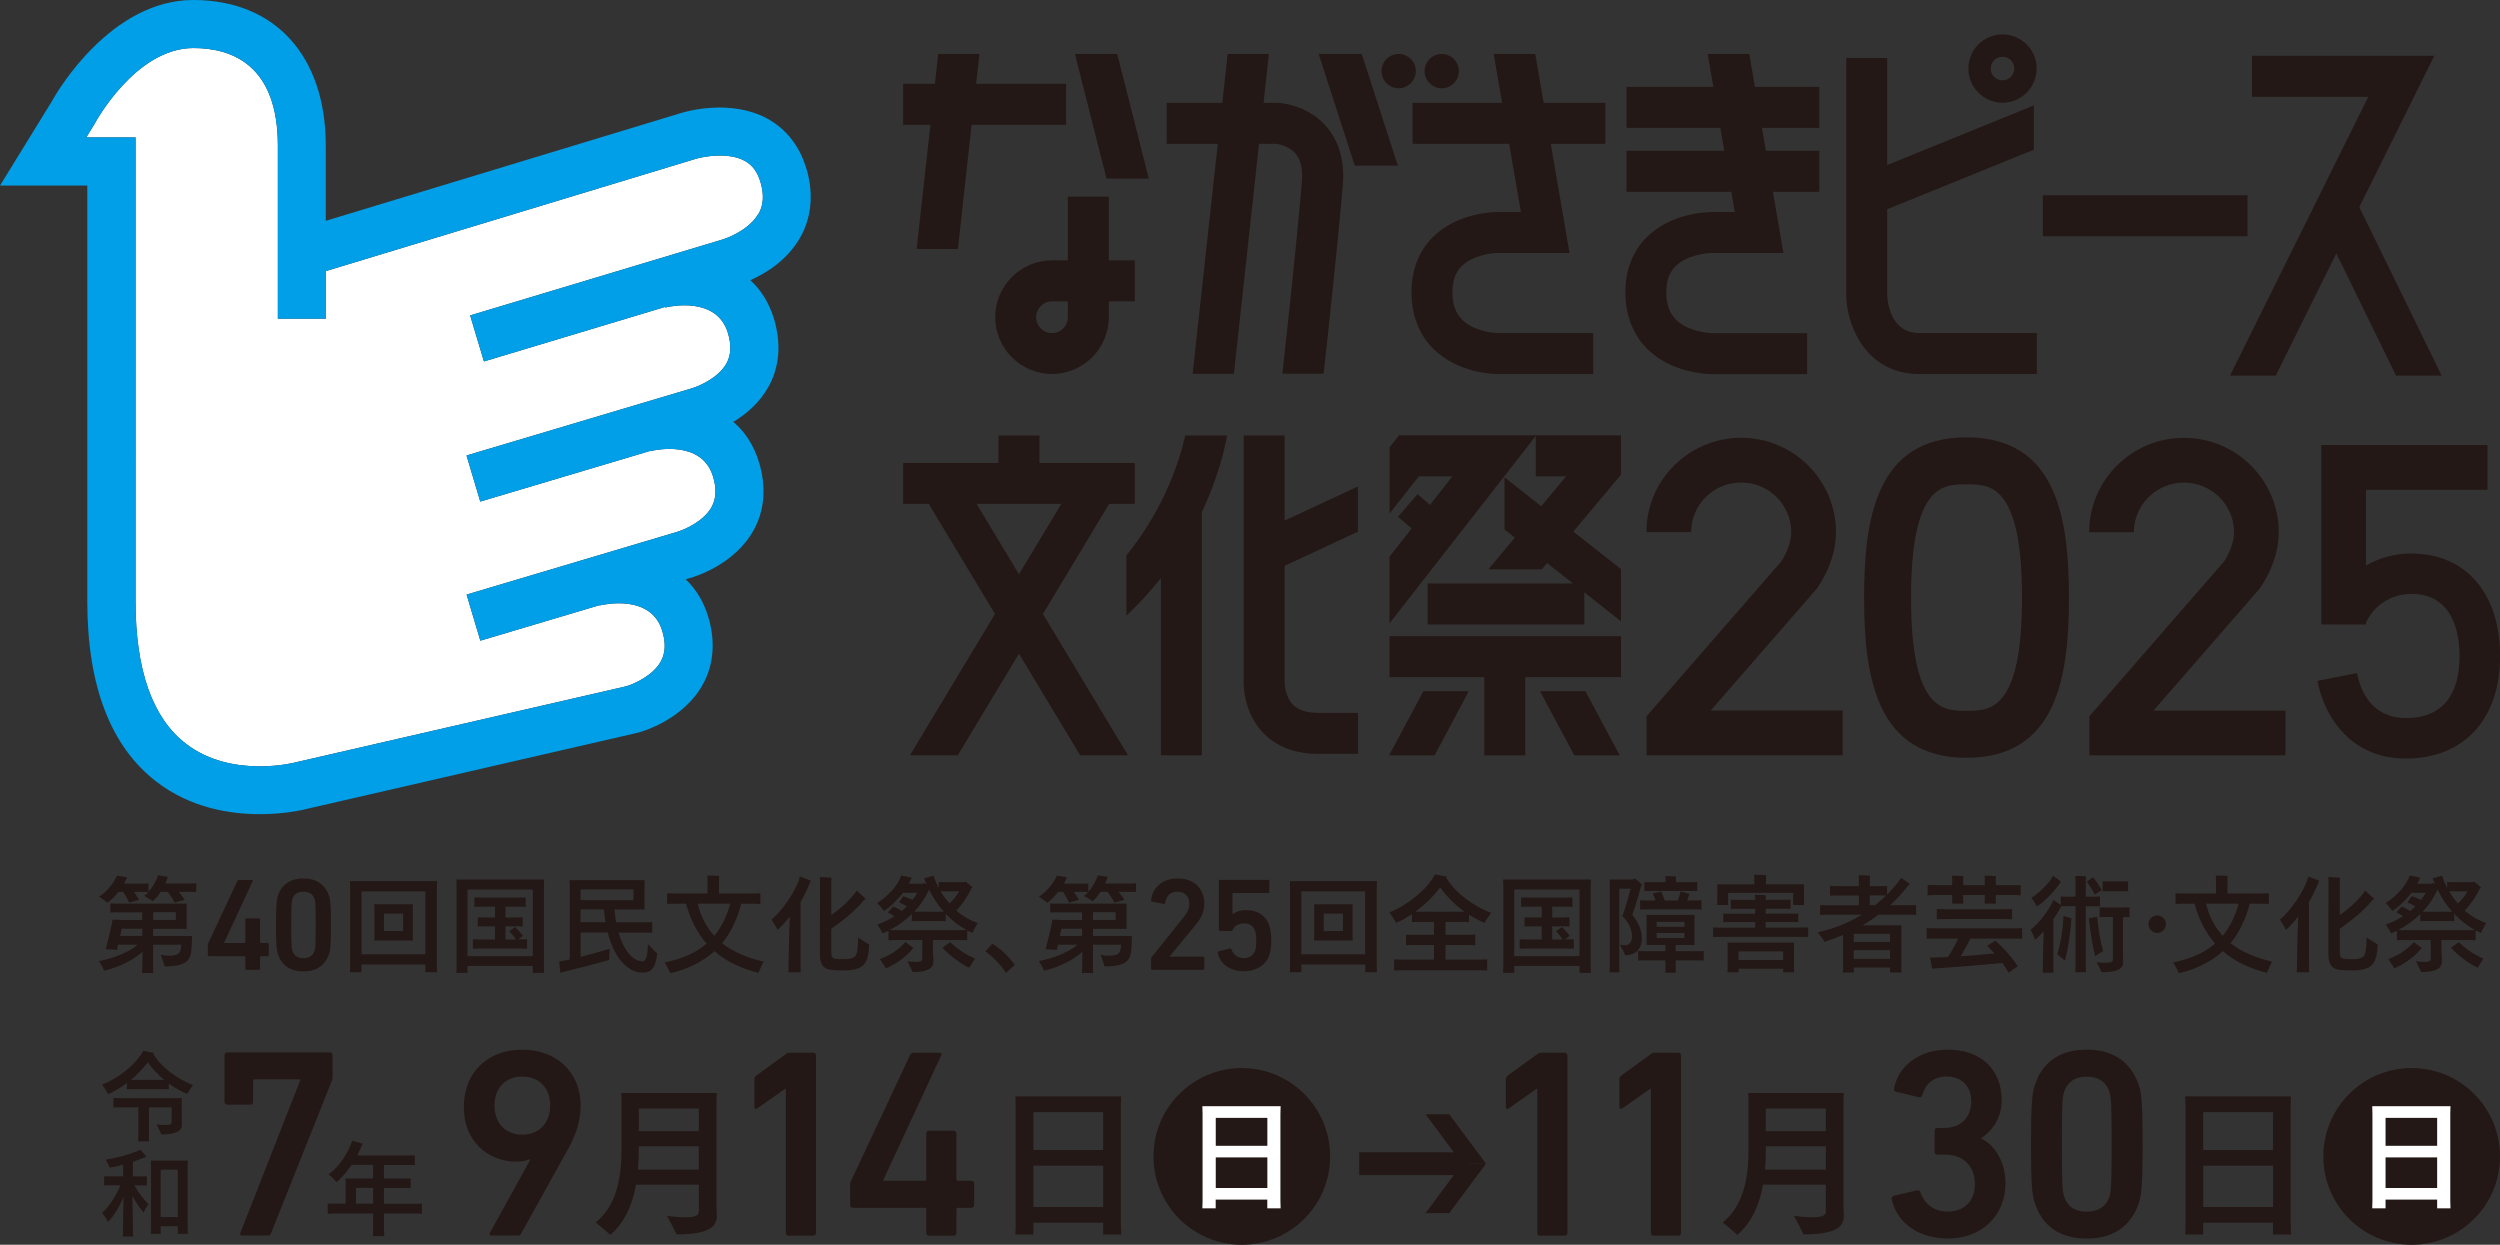 <?xml version="1.0" encoding="UTF-8"?><svg id="b" xmlns="http://www.w3.org/2000/svg" width="360" height="179.24" viewBox="0 0 360 179.24"><rect x="0" y="0" width="360" height="179.24" fill="#333333" stroke="none"/><defs><style>.d{fill:#231815;}.d,.e,.f{stroke-width:0px;}.e{fill:#009fe8;}.f{fill:#fff;}</style></defs><g id="c"><path class="f" d="M109.2,30.79c-1.26,2.23-4.31,3.47-5.36,3.76l-36.14,10.87,1.99,6.63,26.08-7.85.02.08c.76-.18,7.43-1.62,9.03,3.67.52,1.73.46,3.16-.2,4.37-1.17,2.12-4.03,3.32-5.01,3.6l-32.43,9.67,1.98,6.64,24.48-7.3v.03c.76-.18,7.44-1.62,9.04,3.67.52,1.73.46,3.16-.2,4.37-1.16,2.12-4.03,3.32-5.01,3.6l-30.28,9.02,1.98,6.64,17.16-5.11v.04c.77-.18,7.44-1.63,9.04,3.67.52,1.73.46,3.16-.2,4.37-1.15,2.1-3.95,3.29-4.97,3.59l-47.51,10.93-.12.03c-.09.03-9.17,2.39-15.77-2.66-4.83-3.7-7.28-10.6-7.28-20.52V19.79h-7.1l1.08-1.76.12-.2c.06-.11,5.86-10.91,14.23-10.91,5.55,0,12.16,2.44,12.16,14.06v24.91h6.93v-6.86l53.26-16.16c1.17-.35,4.73-.98,7.05.3,1.13.62,1.85,1.63,2.29,3.16.5,1.76.4,3.21-.3,4.45Z"/><path class="e" d="M116.17,24.47c-.94-3.32-2.89-5.87-5.66-7.38-5.29-2.88-11.65-1.05-12.35-.84l-51.25,15.55v-10.82C46.91,8.04,39.6,0,27.83,0S8.33,13,7.52,14.5L0,26.72h12.57v59.86c0,12.18,3.36,20.94,9.99,26.01,4.89,3.75,10.53,4.65,14.85,4.65,3.64,0,6.34-.64,6.86-.78l47.54-10.94.12-.03c.65-.18,6.45-1.85,9.26-6.9,1.59-2.85,1.86-6.23.8-9.76-.66-2.18-1.76-4-3.25-5.41l.57-.17c.87-.24,6.46-1.96,9.2-6.88,1.59-2.85,1.86-6.23.8-9.76-.79-2.61-2.11-4.5-3.71-5.86,1.79-1.08,3.75-2.69,5.06-5.05,1.59-2.85,1.86-6.23.8-9.76-.74-2.44-1.94-4.25-3.41-5.59,2.19-.97,5.28-2.84,7.15-6.1,1.64-2.86,1.98-6.25.98-9.8ZM109.2,30.79c-1.26,2.23-4.31,3.47-5.36,3.76l-36.14,10.87,1.99,6.63,26.08-7.85.02.08c.76-.18,7.43-1.62,9.03,3.67.52,1.73.46,3.16-.2,4.37-1.17,2.12-4.03,3.32-5.01,3.6l-32.43,9.67,1.98,6.64,24.48-7.3v.03c.76-.18,7.44-1.62,9.04,3.67.52,1.73.46,3.16-.2,4.37-1.16,2.12-4.03,3.32-5.01,3.6l-30.28,9.02,1.98,6.64,17.16-5.11v.04c.77-.18,7.44-1.63,9.04,3.67.52,1.73.46,3.16-.2,4.37-1.15,2.1-3.95,3.29-4.97,3.59l-47.51,10.93-.12.03c-.09.03-9.17,2.39-15.77-2.66-4.83-3.7-7.28-10.6-7.28-20.52V19.79h-7.1l1.08-1.76.12-.2c.06-.11,5.86-10.91,14.23-10.91,5.55,0,12.16,2.44,12.16,14.06v24.91h6.93v-6.86l53.26-16.16c1.17-.35,4.73-.98,7.05.3,1.13.62,1.85,1.63,2.29,3.16.5,1.76.4,3.21-.3,4.45Z"/><polygon class="d" points="200.03 108.77 206.58 108.77 211.51 99.53 204.97 99.53 200.03 108.77"/><polygon class="d" points="221.76 99.53 226.7 108.77 233.24 108.77 228.3 99.53 221.76 99.53"/><path class="d" d="M170.67,62.71c-.75,3.38-2.87,10.34-8.47,17.28v8.67c1.89-1.78,3.53-3.6,4.97-5.42v25.53h5.9v-35.03c2.29-4.84,3.25-8.92,3.63-11.03h-6.03Z"/><polygon class="d" points="154.79 7.77 159.34 25.72 165.43 25.72 160.88 7.77 154.79 7.77"/><polygon class="d" points="153.52 17.97 153.52 12.07 140.56 12.07 141.04 7.77 135.1 7.77 134.63 12.07 130.05 12.07 130.05 17.97 133.98 17.97 132 35.85 137.94 35.85 139.91 17.97 153.52 17.97"/><path class="d" d="M159.67,28.32h-5.9v9.17h-2.28c-4.51,0-8.18,3.67-8.18,8.18s3.67,8.18,8.18,8.18,8.18-3.67,8.18-8.18v-2.28h3.74v-5.9h-3.74v-9.17ZM153.77,45.68c0,1.26-1.02,2.28-2.28,2.28s-2.28-1.02-2.28-2.28,1.02-2.28,2.28-2.28h2.28v2.28Z"/><polygon class="d" points="189.89 7.77 195.09 23.85 201.29 23.85 196.09 7.77 189.89 7.77"/><path class="d" d="M184.05,14.81h-2.1s.77-7.04.77-7.04h-5.94l-.77,7.04h-8.01s0,5.9,0,5.9h7.36l-3.62,33.12h5.94l3.62-33.12h2.46c.31.04,1.83.27,2.79,1.4.77.9,1.08,2.28.92,4.09-.74,8.76-2.19,22.04-2.81,27.62h5.94c.66-5.94,2.04-18.63,2.76-27.12.3-3.49-.51-6.36-2.39-8.51-2.69-3.08-6.5-3.36-6.93-3.38Z"/><path class="d" d="M221.08,7.77h-5.99l1.21,7.04h-12.89v5.9h13.91l1.69,9.81h-3.09c-.73,0-5.96.05-9.54,3.57-2.05,2.01-3.13,4.78-3.13,8s1.1,6.12,3.18,8.17c3.5,3.44,8.5,3.61,9.38,3.61.04,0,.07,0,.09,0h13.52v-5.9h-13.56c-.95,0-3.72-.34-5.31-1.93-.94-.94-1.4-2.23-1.4-3.95s.44-2.88,1.34-3.77c1.59-1.58,4.42-1.92,5.35-1.9h10.17s-2.7-15.71-2.7-15.71h7.86v-5.9h-8.88l-1.21-7.04Z"/><path class="d" d="M251.9,7.77h-5.99l.81,4.74h-12.5v5.9h13.51l.57,3.31h-14.08v5.9h15.09l.5,2.91h-3.09c-.74,0-5.96.05-9.54,3.57-2.05,2.01-3.13,4.78-3.13,8s1.1,6.12,3.18,8.17c3.5,3.44,8.5,3.61,9.38,3.61.04,0,.07,0,.09,0h13.52v-5.9h-13.56c-.95,0-3.72-.34-5.31-1.93-.94-.94-1.4-2.23-1.4-3.95s.44-2.88,1.34-3.77c1.59-1.58,4.42-1.92,5.35-1.9h10.17s-1.51-8.81-1.51-8.81h6.68v-5.9h-7.69l-.57-3.31h8.26v-5.9h-9.27l-.81-4.74Z"/><path class="d" d="M201.41,7.77c-1.36,0-2.47,1.11-2.47,2.47s1.11,2.47,2.47,2.47,2.47-1.11,2.47-2.47-1.11-2.47-2.47-2.47Z"/><path class="d" d="M207.61,12.71c1.36,0,2.47-1.11,2.47-2.47s-1.11-2.47-2.47-2.47-2.47,1.11-2.47,2.47,1.11,2.47,2.47,2.47Z"/><path class="d" d="M288.36,14.79c2.71,0,4.92-2.21,4.92-4.92s-2.21-4.92-4.92-4.92-4.92,2.21-4.92,4.92,2.21,4.92,4.92,4.92ZM288.36,8.17c.94,0,1.7.76,1.7,1.7s-.76,1.7-1.7,1.7-1.7-.76-1.7-1.7.76-1.7,1.7-1.7Z"/><path class="d" d="M271.76,42.51v-12.38l21.12-8.58v-6.37l-21.12,8.58v-15.41h-5.9v34.27c.11,4.52,3,11.24,10.53,11.24h16.91v-5.9h-16.91c-4.19,0-4.59-4.51-4.63-5.45Z"/><rect class="d" x="294.17" y="28.12" width="29.48" height="5.9"/><polygon class="d" points="350.54 8.04 324.29 8.04 324.29 13.94 341.03 13.94 321.12 54.09 327.71 54.09 336.43 36.49 345.03 54.09 351.6 54.09 339.74 29.82 350.54 8.04"/><path class="d" d="M159.72,72.56h3.69v-5.9h-13.73v-3.95h-5.9v3.95h-13.73v5.9h3.69l9.54,15.85-12.25,20.35h6.89l8.81-14.63,8.81,14.63h6.89l-12.25-20.35,9.54-15.85ZM140.63,72.56h12.2l-6.1,10.13-6.1-10.13Z"/><path class="d" d="M186.21,101.5c-1.21-1.22-1.22-3.18-1.22-3.18v-16.85s10.55-4.91,10.55-4.91v-6.51l-10.55,4.91v-12.25s-5.9,0-5.9,0v35.5c-.01.66.05,4.49,2.86,7.38,1.31,1.35,3.73,2.96,7.78,2.96h5.83v-5.9h-5.83c-1.58,0-2.77-.39-3.52-1.15Z"/><polygon class="d" points="221.15 68.59 225.53 68.59 221.93 72.9 216.65 68.73 216.65 76.25 218.14 77.42 214.33 81.98 222.02 81.98 222.78 81.08 226.51 84.02 205.58 84.02 205.58 89.92 228.14 89.92 228.14 85.3 233.42 89.47 233.42 81.95 226.56 76.55 233.42 68.36 233.42 62.69 221.23 62.69 221.15 62.69 201.46 62.69 200.1 64.41 200.1 73.94 204.32 68.59 209.14 68.59 205.92 72.71 204.11 71.16 201.31 74.42 203.27 76.1 200.09 80.17 200.09 89.76 221.15 62.78 221.15 68.59"/><polygon class="d" points="200.09 91.61 200.09 97.51 213.74 97.51 213.74 108.77 219.64 108.77 219.64 97.51 233.43 97.51 233.43 91.61 200.09 91.61"/><path class="d" d="M261.45,84.97l.15-.18c.28-.38,2.78-3.83,2.78-8.16,0-7.49-6.12-13.59-13.65-13.59s-13.65,6.1-13.65,13.59h6.44c0-3.95,3.24-7.15,7.21-7.15s7.21,3.21,7.21,7.15c0,1.77-1,3.59-1.44,4.22l-19.39,22.28v5.63h28.24v-6.44h-19.01l15.11-17.36Z"/><path class="d" d="M325.21,84.97l.15-.18c.28-.38,2.78-3.83,2.78-8.15,0-7.49-6.12-13.59-13.65-13.59s-13.65,6.1-13.65,13.59h6.44c0-3.95,3.24-7.15,7.21-7.15s7.21,3.21,7.21,7.15c0,1.77-1,3.59-1.44,4.22l-19.39,22.28v5.63h28.24v-6.44h-19.01l15.11-17.36Z"/><path class="d" d="M283.18,62.98c-13,0-14.75,11.66-14.75,23.07s1.75,23.07,14.75,23.07,14.75-11.66,14.75-23.07-1.75-23.07-14.75-23.07ZM283.18,102.36c-3.37,0-7.99,0-7.99-16.31s4.62-16.31,7.99-16.31,7.99,0,7.99,16.31-4.62,16.31-7.99,16.31Z"/><path class="d" d="M347.26,79.7c-2.37,0-4.62.62-6.56,1.73v-10.9h17.51v-6.44h-23.94v25.84h6.44v-.28c1.12-2.51,3.68-4.13,6.56-4.13,6.24,0,6.91,6.25,6.91,8.94,0,4.08-1.35,8.94-7.75,8.94-2.14,0-5.9-.84-7.02-6.48l-5.71,1.13c1.07,5.4,4.97,11.18,12.73,11.18,8.37,0,13.58-5.66,13.58-14.76s-5-14.76-12.74-14.76Z"/><path class="d" d="M27.64,135.23c-.03,1.51-.09,2.25-.43,2.82-.4.71-1.46,1.12-3.48,1.12-.09-.32-.38-1.15-.57-1.69.32.09.72.14,1.14.14.85,0,1.32-.14,1.54-.46.15-.25.23-.54.26-1.12h-4.05v3.54c0,.18,0,.38.03.54h-1.63c.03-.15.03-.34.03-.54,0-.17.02-1.48.05-2.52-1.37,1.2-3.31,2.2-5.53,2.72-.11-.32-.49-.98-.75-1.39,2.09-.38,4.29-1.26,5.57-2.35h-2.82c-.06.29-.12.55-.15.74-.43-.02-1.17-.06-1.62-.09.26-1.02.85-3.32.95-4.09.02-.06.02-.14.02-.17.4,0,1.14.03,1.6.06h2.68v-1.11h-3.49c-.43,0-.77,0-1.09.03v-1.32c.32.03.66.03,1.09.03h9.91c-.02.14-.02.28-.02.45v2.74l.02.45h-4.85v1.03h5.62c-.02.14-.03.35-.03.46ZM15.48,130.01c-.23-.23-.83-.65-1.22-.89.92-.55,2.08-1.82,2.59-3.03l1.46.25-.09.18c-.11.25-.23.49-.35.72h2.83c.25,0,.45,0,.68-.02v1.23c-.22-.02-.43-.02-.68-.02h-1.42c.26.35.54.77.75,1.15l-1.43.4c-.22-.49-.57-1.11-.86-1.55h-.69c-.49.63-1.05,1.19-1.57,1.57ZM17.29,134.77h3.2v-1.03h-2.97l-.23,1.03ZM28.26,127.22v1.23c-.25-.02-.46-.02-.72-.02h-1.8c.29.35.62.77.86,1.15l-1.45.4c-.23-.48-.65-1.11-.99-1.55h-1.02c-.37.55-.75,1.02-1.14,1.35-.23-.18-.83-.54-1.23-.77.75-.58,1.62-1.77,1.99-2.97l1.43.25-.09.18c-.09.26-.18.51-.29.75h3.73c.26,0,.48,0,.72-.02ZM22.06,132.47h3.26v-1.11h-3.26v1.11Z"/><path class="d" d="M29.93,137.51v-1.47c0-.1.02-.17.06-.23l4.19-8.95c.06-.11.13-.15.27-.15h1.81c.13,0,.17.08.13.17l-4.12,8.87v.04h2.94c.08,0,.11-.04.11-.11v-3.24c0-.11.08-.19.19-.19h1.75c.11,0,.19.08.19.19v3.24c0,.08.04.11.11.11h.95c.11,0,.19.08.19.19v1.52c0,.11-.08.19-.19.19h-.95c-.08,0-.11.04-.11.11v1.67c0,.11-.08.19-.19.19h-1.75c-.11,0-.19-.08-.19-.19v-1.67c0-.08-.04-.11-.11-.11h-5.09c-.11,0-.19-.08-.19-.19Z"/><path class="d" d="M39.74,133.19c0-3.01.1-3.62.27-4.16.52-1.62,1.76-2.53,3.68-2.53s3.17.91,3.7,2.53c.17.53.27,1.14.27,4.16s-.1,3.62-.27,4.16c-.53,1.62-1.78,2.53-3.7,2.53s-3.17-.91-3.68-2.53c-.17-.53-.27-1.14-.27-4.16ZM43.69,137.98c.8,0,1.35-.34,1.6-1.03.13-.4.17-.84.17-3.76s-.04-3.35-.17-3.76c-.25-.69-.8-1.03-1.6-1.03s-1.33.34-1.58,1.03c-.13.4-.17.84-.17,3.76s.04,3.35.17,3.76c.25.69.78,1.03,1.58,1.03Z"/><path class="d" d="M62.91,139.01l.03.99h-1.69v-1.11h-9.19v1.11h-1.66c.02-.28.03-.65.03-.97v-11.16c0-.34-.02-.71-.03-.99h12.54c-.02.34-.03.65-.03.99v11.14ZM61.25,137.41v-9.05h-9.19v9.05h9.19ZM59.44,134.92l.02.51h-5.57c.02-.14.03-.32.03-.51v-4.2c0-.18-.02-.35-.03-.51h5.57c-.02.17-.02.32-.02.51v4.2ZM58.05,134.07v-2.51h-2.76v2.51h2.76Z"/><path class="d" d="M78.32,139.11l.03.98h-1.63v-1h-9.4v1h-1.6c.02-.28.03-.65.03-.98v-11.47c0-.34-.02-.69-.03-.99h12.64c-.02.34-.03.65-.03.99v11.47ZM76.72,137.68v-9.6h-9.4v9.6h9.4ZM75.9,135.26v1.35c-.28-.02-.57-.02-.92-.02h-5.96c-.35,0-.65,0-.92.02v-1.35c.28.02.57.02.92.02h2.26v-1.89h-1.66c-.31,0-.55,0-.82.02v-1.32c.26.02.51.02.82.02h1.66v-1.55h-2.08c-.35,0-.63,0-.89.02v-1.35c.26.02.54.02.89.02h5.62c.34,0,.62,0,.88-.02v1.35c-.26-.02-.54-.02-.88-.02h-2.03v1.55h1.66c.31,0,.55,0,.82-.02v1.32c-.26-.02-.51-.02-.82-.02h-1.66v1.89h1.52c-.32-.42-.69-.89-.97-1.19l.85-.6c.31.31.77.8,1.11,1.26l-.65.52h.32c.35,0,.65,0,.92-.02Z"/><path class="d" d="M94.64,137.26c-.2,2.08-.83,2.8-2.12,2.8-1.85,0-3.97-1.71-5.02-5.79h-3.89v3.52c1.72-.45,3.71-1,4.19-1.17-.05.58-.09,1.45-.09,1.63-.71.2-4.68,1.26-6.19,1.6-.29.09-.65.2-.83.25l-.17-1.66c.18-.03.57-.09.95-.15.17-.03.35-.08.57-.12v-10.94c0-.11-.02-.34-.03-.48h10.82c-.02.15-.02.29-.02.48v3.25l.02.48h-4.36c.06.65.14,1.26.25,1.85h4c.48,0,.85,0,1.2-.03v1.54c-.34-.03-.72-.03-1.2-.03h-3.65c.74,2.56,2.06,4.14,3.45,4.14.48,0,.74-.65.78-2.49.34.38.94,1.03,1.34,1.34ZM83.6,128.07v1.55h7.63v-1.55h-7.63ZM87.19,132.8c-.09-.58-.17-1.19-.22-1.85h-3.37v1.85h3.59Z"/><path class="d" d="M109.24,140.09c-2.45-.6-4.6-1.59-6.36-3.12-1.55,1.42-3.92,2.66-6.34,3.16-.17-.37-.57-1.11-.82-1.55,2.37-.45,4.46-1.34,6.03-2.71-1.31-1.49-2.31-3.37-2.96-5.73h-1.31c-.57,0-1.05,0-1.42.03v-1.54c.37.03.85.03,1.42.03h4.4v-2.15c0-.09-.02-.31-.03-.43.37,0,1.37.03,1.72.06-.02.11-.03.28-.03.37v2.15h4.57c.57,0,1.02,0,1.39-.03v1.54c-.37-.03-.82-.03-1.39-.03h-1.37c-.52,2.06-1.52,4.2-2.76,5.68,1.55,1.23,3.56,2.08,5.97,2.66-.23.48-.58,1.23-.74,1.62ZM100.46,130.13c.46,1.88,1.26,3.39,2.4,4.62,1-1.2,1.85-2.89,2.28-4.62h-4.68Z"/><path class="d" d="M115.19,126.21l1.59.62s-.05.08-.08.11c-.42,1.05-.89,2.06-1.42,2.97v9.22c0,.31.02.63.03.88h-1.79c.02-.25.03-.57.03-.88,0-1.11.08-4.66.17-7.13-.62.79-1.23,1.45-1.77,1.91-.14-.37-.58-1.06-.86-1.49,1.46-1.15,3.62-4.22,4.09-6.2ZM125.17,136.03c-.14,2.76-.74,3.71-3.77,3.71-1.62,0-2.29-.12-2.63-.4-.46-.32-.71-.94-.71-2.11l.02-10.5c0-.14-.02-.34-.03-.45l1.69.11c-.02.08-.03.23-.03.38v5.02c1.46-1.08,2.83-2.31,3.66-3.54l1.31,1.2-.28.17c-1.11,1.43-3.14,3.03-4.69,4.13v3.48c0,.54.2.74.54.83.22.05.49.06,1.28.06.83,0,1.28-.12,1.62-.43.28-.35.4-.97.42-2.68.46.29,1.22.79,1.62,1.02Z"/><path class="d" d="M134.38,137.32c0,.23.03.97.03,1.15,0,.94-.8,1.51-2.99,1.51-.15-.35-.51-1.09-.74-1.57.02.02.63.11,1.22.11.71,0,.91-.15.91-.46v-2.69h-3.65c-.49,0-.86,0-1.22.03v-1.37c-.28.14-.55.26-.85.37-.11-.28-.49-.88-.75-1.26.88-.32,1.71-.72,2.46-1.2-.34-.23-.68-.42-.95-.55l.77-.86c.37.15.78.37,1.23.65.26-.22.51-.43.75-.66-.4-.25-.83-.45-1.14-.57l.6-.91c.37.11.86.31,1.35.54.25-.32.48-.66.68-1.02h-2.06c-.85,1.11-1.88,2.06-2.74,2.62-.19-.28-.66-.82-.97-1.15,1.52-.94,3-2.54,3.46-3.96l1.52.32s-.06.12-.08.15c-.11.25-.22.48-.35.72h2.09s.09-.09.12-.14c.09.06.22.15.35.26-.12-.29-.25-.6-.35-.91l1.35-.37c.2.63.45,1.22.74,1.77v-.86c.22.02.4.02.62.02h3.12l.09-.11c.23.17.69.52,1.08.89-.05.03-.11.06-.19.09-.51,1.14-1.34,2.37-2.19,3.23.95.82,2,1.42,3.09,1.79-.25.4-.62,1.08-.74,1.43-.26-.11-.52-.22-.77-.35v1.4c-.34-.03-.72-.03-1.2-.03h-3.74v1.95ZM127.58,139.45c-.15-.31-.6-.95-.88-1.34,1.57-.57,2.83-1.46,3.68-2.46l1.17.88s-.11.09-.14.12c-.92,1.08-2.17,2.05-3.83,2.8ZM138.12,133.95c.42,0,.75,0,1.06-.02-1.06-.57-2.08-1.37-2.99-2.34v1.06c-.22-.02-.45-.02-.69-.02h-3.51c-.25,0-.46,0-.69.02v-1.02c-.92.91-2,1.69-3.17,2.29.29.02.63.02,1.03.02h8.96ZM133.79,128.1c-.52,1.15-1.25,2.23-2.14,3.19h4.25c-.82-.92-1.52-2-2.11-3.19ZM135.46,128.35c.37.65.8,1.23,1.26,1.75.52-.48,1.03-1.08,1.4-1.75h-2.66ZM136.84,135.67c.95.94,2.26,1.82,3.56,2.37-.26.4-.66,1.05-.83,1.32-1.19-.55-2.74-1.69-3.86-2.88l1.14-.82Z"/><path class="d" d="M144.86,140.08c-.69-1.06-1.91-2.34-2.97-3.09l1-1.09c1.14.63,2.57,2.05,3.25,3.05l-1.28,1.14Z"/><path class="d" d="M162.98,135.23c-.03,1.51-.09,2.25-.43,2.82-.4.71-1.46,1.12-3.48,1.12-.09-.32-.38-1.15-.57-1.69.32.09.72.14,1.14.14.85,0,1.32-.14,1.54-.46.15-.25.23-.54.26-1.12h-4.05v3.54c0,.18,0,.38.03.54h-1.63c.03-.15.03-.34.03-.54,0-.17.02-1.48.05-2.52-1.37,1.2-3.31,2.2-5.53,2.72-.11-.32-.49-.98-.75-1.39,2.09-.38,4.29-1.26,5.57-2.35h-2.82c-.06.29-.12.55-.15.74-.43-.02-1.17-.06-1.62-.09.26-1.02.85-3.32.95-4.09.02-.06.02-.14.02-.17.4,0,1.14.03,1.6.06h2.68v-1.11h-3.49c-.43,0-.77,0-1.09.03v-1.32c.32.03.66.03,1.09.03h9.91c-.02.14-.02.28-.02.45v2.74l.02.45h-4.85v1.03h5.62c-.02.14-.03.35-.03.46ZM150.82,130.01c-.23-.23-.83-.65-1.22-.89.92-.55,2.08-1.82,2.59-3.03l1.46.25-.09.18c-.11.25-.23.49-.35.72h2.83c.25,0,.45,0,.68-.02v1.23c-.22-.02-.43-.02-.68-.02h-1.42c.26.35.54.77.75,1.15l-1.43.4c-.22-.49-.57-1.11-.86-1.55h-.69c-.49.63-1.05,1.19-1.57,1.57ZM152.62,134.77h3.2v-1.03h-2.97l-.23,1.03ZM163.59,127.22v1.23c-.25-.02-.46-.02-.72-.02h-1.8c.29.35.62.77.86,1.15l-1.45.4c-.23-.48-.65-1.11-.99-1.55h-1.02c-.37.55-.75,1.02-1.14,1.35-.23-.18-.83-.54-1.23-.77.75-.58,1.62-1.77,1.99-2.97l1.43.25-.09.18c-.09.26-.18.51-.29.75h3.73c.26,0,.48,0,.72-.02ZM157.39,132.47h3.26v-1.11h-3.26v1.11Z"/><path class="d" d="M165.75,138.05c0-.11.02-.17.1-.25l4.58-5.7c.51-.63.84-1.24.84-1.98,0-.97-.63-1.72-1.72-1.72-1.03,0-1.62.63-1.75,1.62-.02.11-.1.17-.21.15l-1.68-.34c-.11-.02-.17-.11-.15-.23.17-1.52,1.39-3.11,3.85-3.11s3.81,1.6,3.81,3.62c0,1.16-.46,2.12-1.22,3.03l-3.77,4.58v.04h4.8c.11,0,.19.08.19.19v1.52c0,.11-.08.19-.19.19h-7.28c-.11,0-.19-.08-.19-.19v-1.43Z"/><path class="d" d="M175.35,137.21c-.02-.1.04-.19.15-.23l1.61-.4c.11-.02.19.04.23.15.25.72.84,1.24,1.79,1.24.74,0,1.37-.38,1.6-1.07.13-.34.17-.76.17-1.43,0-.71-.06-1.11-.17-1.43-.25-.76-.88-1.07-1.62-1.07-.86,0-1.37.46-1.58.9-.06.13-.1.19-.23.19h-1.6c-.11,0-.19-.08-.19-.19v-6.98c0-.11.08-.19.19-.19h6.89c.11,0,.19.08.19.19v1.52c0,.11-.08.19-.19.19h-5.01c-.08,0-.11.04-.11.11v2.92h.06c.31-.25.97-.57,1.91-.57,1.66,0,2.87.78,3.33,2.19.17.55.29,1.16.29,2.21,0,.86-.1,1.52-.27,2.04-.49,1.5-1.94,2.36-3.65,2.36-2,0-3.5-1.07-3.79-2.67h0Z"/><path class="d" d="M198.25,139.01l.03.99h-1.69v-1.11h-9.19v1.11h-1.66c.02-.28.03-.65.03-.97v-11.16c0-.34-.02-.71-.03-.99h12.54c-.02.34-.03.65-.03.99v11.14ZM196.58,137.41v-9.05h-9.19v9.05h9.19ZM194.77,134.92l.02.51h-5.57c.02-.14.03-.32.03-.51v-4.2c0-.18-.02-.35-.03-.51h5.57c-.02.17-.02.32-.02.51v4.2ZM193.38,134.07v-2.51h-2.76v2.51h2.76Z"/><path class="d" d="M212.75,138.18c.57,0,1.02,0,1.4-.03v1.6c-.38-.03-.83-.03-1.4-.03h-10.6c-.57,0-1.02,0-1.4.03v-1.6c.38.03.83.03,1.4.03h4.34v-2.09h-2.91c-.43,0-.79,0-1.11.03v-1.54c.32.03.68.03,1.11.03h2.91v-1.85h-2.2c-.37,0-.68,0-.97.03v-1.17c-.74.51-1.51.94-2.28,1.28-.19-.4-.66-1.09-.97-1.51,2.43-.95,5.36-3.19,6.57-5.48l1.74.34s-.09.11-.12.15c1.19,2.08,4.03,4.19,6.46,5.05-.31.43-.78,1.11-.92,1.45-.77-.31-1.54-.71-2.26-1.19v1.08c-.29-.03-.6-.03-.98-.03h-2.4v1.85h3.17c.45,0,.8,0,1.11-.03v1.54c-.31-.03-.66-.03-1.11-.03h-3.17v2.09h4.6ZM204.28,131.29h6.62c-1.39-.99-2.6-2.22-3.52-3.51-.98,1.31-2.23,2.52-3.57,3.51h.48Z"/><path class="d" d="M229.05,139.11l.03.98h-1.63v-1h-9.4v1h-1.6c.02-.28.03-.65.03-.98v-11.47c0-.34-.02-.69-.03-.99h12.64c-.02.34-.03.65-.03.99v11.47ZM227.45,137.68v-9.6h-9.4v9.6h9.4ZM226.63,135.26v1.35c-.28-.02-.57-.02-.92-.02h-5.96c-.35,0-.65,0-.92.02v-1.35c.28.02.57.02.92.02h2.26v-1.89h-1.66c-.31,0-.55,0-.82.02v-1.32c.26.02.51.02.82.02h1.66v-1.55h-2.08c-.35,0-.63,0-.89.02v-1.35c.26.02.54.02.89.02h5.62c.34,0,.62,0,.88-.02v1.35c-.26-.02-.54-.02-.88-.02h-2.03v1.55h1.66c.31,0,.55,0,.82-.02v1.32c-.26-.02-.51-.02-.82-.02h-1.66v1.89h1.52c-.32-.42-.69-.89-.97-1.19l.85-.6c.31.31.77.8,1.11,1.26l-.65.52h.32c.35,0,.65,0,.92-.02Z"/><path class="d" d="M236.43,135.03c0,1.54-.77,2.52-2.42,2.52-.11-.34-.49-1.06-.74-1.51.22.06.55.09.77.09.51,0,.97-.42.97-1.31,0-.95-.49-2.09-1.39-2.88.35-.89.88-2.72,1.2-3.97h-1.65v11.14c0,.31.02.62.03.91h-1.42c.02-.28.03-.6.03-.91v-12.04c0-.11-.02-.31-.03-.43h3.4l.17-.18c.26.18.75.57,1.17.97-.05.03-.11.06-.18.09-.18.71-.8,2.89-1.29,4.22.82.94,1.37,2.19,1.37,3.28ZM245.33,136.94v1.39c-.31-.03-.63-.03-1.03-.03h-3v1.22c0,.2,0,.38.03.54h-1.54c.03-.15.03-.34.03-.54v-1.22h-2.89c-.4,0-.72,0-1.03.03v-1.39c.31.03.63.03,1.03.03h2.89v-.89h-2.74c.02-.12.03-.29.03-.46v-3.4c0-.18-.02-.34-.03-.48h6.94c-.02.15-.02.29-.02.48v3.4l.02.46h-2.72v.89h3c.4,0,.72,0,1.03-.03ZM237.16,129.67h1.23c-.12-.4-.28-.78-.4-1.02l1.25-.26c.12.28.32.8.49,1.28h1.88c.18-.46.35-1,.4-1.31l1.31.38-.11.18c-.08.2-.15.46-.26.74h1.09c.38,0,.69,0,.98-.03v1.35c-.29-.03-.6-.03-.98-.03h-6.88c-.38,0-.68,0-.98.03v-1.35c.29.03.6.03.98.03ZM237.67,128.29c-.34,0-.62,0-.89.02v-1.29c.28.02.55.02.89.02h2.17v-.52c0-.06-.02-.26-.03-.37.34,0,1.23.03,1.54.06-.02.09-.03.23-.03.31v.52h2.17c.35,0,.63,0,.91-.02v1.29c-.28-.02-.55-.02-.91-.02h-5.82ZM238.56,132.75v.71h4v-.71h-4ZM238.56,135.06h4v-.71h-4v.71Z"/><path class="d" d="M260.38,133.55v1.39c-.38-.03-.8-.03-1.35-.03h-10.99c-.55,0-.97,0-1.35.03v-1.39c.38.03.8.03,1.35.03h4.71v-.8h-3.48c-.46,0-.8,0-1.12.03v-1.26c.32.03.66.03,1.12.03h3.48v-.71h-2.54c-.39,0-.68,0-.97.03v-1.35c.29.03.58.03.97.03h2.54v-.25c0-.11-.02-.34-.03-.48.34,0,1.25.03,1.57.06-.02.12-.03.31-.03.43v.23h2.6c.38,0,.68,0,.97-.03v1.35c-.29-.03-.58-.03-.97-.03h-2.6v.71h3.57c.46,0,.8,0,1.12-.03v1.26c-.32-.03-.66-.03-1.12-.03h-3.57v.8h4.77c.55,0,.97,0,1.35-.03ZM247.29,129.93v-2.19c0-.14-.02-.29-.03-.4h5.36v-.99c0-.08-.02-.26-.03-.39.38,0,1.4.03,1.75.06-.02.11-.03.25-.03.32v.99h5.49c-.02.12-.02.26-.02.4v2.19l.02.4h-1.59v-1.75h-9.36v1.75h-1.6c.02-.11.03-.26.03-.4ZM258.34,136.21v3.31l.02.49h-1.59v-.51h-6.42v.51h-1.6c.02-.14.03-.31.03-.49v-3.31c0-.17-.02-.34-.03-.48h9.6c-.02.15-.02.31-.02.48ZM256.77,138.25v-1.25h-6.42v1.25h6.42Z"/><path class="d" d="M275.92,130.32v1.42c-.38-.03-.83-.03-1.39-.03h-4c-.75.55-1.54,1.08-2.35,1.54h5.63c-.02.22-.02.4-.02.62v5.56l.02.62h-1.65v-.72h-5.22v.72h-1.57c.02-.17.03-.4.03-.62v-4.8c-.86.37-1.77.69-2.69,1-.11-.28-.62-.95-.97-1.39,2.25-.46,4.4-1.32,6.34-2.52h-4.6c-.57,0-1,0-1.39.03v-1.42c.38.03.82.03,1.39.03h4.2v-1.4h-3.2c-.37,0-.66,0-.95.03v-1.42c.28.03.58.03.95.03h3.2v-1.09c0-.11-.02-.34-.03-.48.35,0,1.29.03,1.63.06-.02.12-.03.31-.03.42v1.09h1.52c.38,0,.68,0,.97-.03v1.25c.74-.74,1.42-1.54,2.02-2.39l1.26.83s-.09.08-.12.12c-.85,1.11-1.75,2.09-2.72,2.97h2.35c.55,0,1,0,1.39-.03ZM272.16,134.47h-5.22v1.17h5.22v-1.17ZM272.16,138.08v-1.26h-5.22v1.26h5.22ZM269.25,130.35h.77c.54-.43,1.06-.89,1.57-1.39-.25-.02-.49-.02-.82-.02h-1.52v1.4Z"/><path class="d" d="M282.33,137.71c1.72-.12,3.63-.29,4.88-.42-.38-.43-.75-.82-1.06-1.09l1.19-.75c.86.75,2.23,2.2,3.23,3.69l-1.34.92c-.23-.43-.55-.91-.89-1.39-1.95.2-7.31.65-9.34.75-.26.02-.58.05-.77.08-.02-.05-.17-.95-.29-1.63.19.02.6.02,1,0,.4,0,.94-.03,1.55-.06.52-.77,1.09-1.77,1.49-2.65h-3.12c-.58,0-1.03,0-1.42.03v-1.54c.38.03.83.03,1.42.03h10.9c.58,0,1.03,0,1.42-.03v1.54c-.38-.03-.83-.03-1.42-.03h-6.02c-.35.71-.88,1.66-1.4,2.54ZM278.95,128.89c-.55,0-1,0-1.37.03v-1.48c.37.03.82.03,1.37.03h2.17v-.94c0-.12,0-.28-.02-.43.34,0,1.28.03,1.62.06-.02.14-.02.28-.02.37v.94h3.11v-.94c0-.12,0-.28-.02-.43.34,0,1.28.03,1.62.06-.02.14-.02.28-.02.37v.94h2.22c.55,0,1,0,1.37-.03v1.48c-.37-.03-.82-.03-1.37-.03h-2.22v.74c0,.18,0,.34.02.49h-1.62c.02-.14.02-.32.02-.49v-.74h-3.11v.74c0,.18,0,.34.02.49h-1.62c.02-.14.02-.32.02-.49v-.74h-2.17ZM288.57,130.93c.48,0,.83,0,1.17-.03v1.48c-.32-.03-.69-.03-1.17-.03h-8.5c-.48,0-.83,0-1.17.03v-1.48c.34.03.69.03,1.17.03h8.5Z"/><path class="d" d="M300.36,139.03c0,.32.02.68.03.97h-1.54c.02-.29.03-.65.03-.97v-8.54h-1.35c-.26,0-.48,0-.69.02l-.05.06c-.35.65-.72,1.25-1.11,1.8v6.99c0,.23.02.49.03.71h-1.57c.03-.22.03-.46.03-.71,0-.74.05-3.34.12-5.25-.42.48-.88.94-1.25,1.22-.11-.42-.43-1.08-.63-1.46,1.29-.99,2.75-2.94,3.26-4.28l1.08.71v-1.2c.25.02.48.02.77.02h1.35v-2.28c0-.22-.02-.52-.03-.71.32,0,1.22.03,1.54.06-.03.2-.03.46-.03.65v2.28h1.28c.28,0,.52,0,.77-.02v1.42c-.25-.02-.49-.02-.77-.02h-1.28v8.54ZM293.32,130.53c-.15-.34-.55-.91-.8-1.23,1.17-.74,2.71-2.29,3.12-3.19l1.15.86c-.05.06-.12.14-.14.15-.86,1.34-2.42,2.86-3.34,3.4ZM297.13,131.89l1.22.37s-.06.14-.08.17c-.15,2.31-.55,4.63-.92,5.9-.2-.18-.75-.63-1.11-.92.37-1.08.85-3.51.89-5.51ZM301.64,128.83c-.25-.6-.85-1.51-1.14-1.91l.91-.58c.32.37.88,1.19,1.23,1.83l-1,.66ZM302.84,136.94l-1.12.74c-.32-1.11-.72-3.37-.92-5.45l1.19-.22c.17,1.91.55,3.94.86,4.93ZM306.65,130.66v1.42c-.22-.02-.43-.02-.66-.02h-.28v5.4c0,.22.03.91.03,1.08,0,.94-.77,1.46-3.11,1.46-.14-.32-.49-1.02-.71-1.45.29.05.85.09,1.32.09.78,0,1.02-.15,1.02-.48v-6.11h-1.26c-.22,0-.43,0-.65.02v-1.42c.22.02.43.02.65.02h2.99c.23,0,.43,0,.66-.02ZM303.38,128.33c-.2,0-.38,0-.6.02v-1.45c.2.02.4.02.6.02h2.45c.22,0,.4,0,.62-.02v1.45c-.22-.02-.4-.02-.62-.02h-2.45Z"/><path class="d" d="M309.38,133.09c0-.69.57-1.26,1.26-1.26s1.26.57,1.26,1.26-.57,1.26-1.26,1.26-1.26-.57-1.26-1.26Z"/><path class="d" d="M326.46,140.09c-2.45-.6-4.6-1.59-6.36-3.12-1.55,1.42-3.92,2.66-6.34,3.16-.17-.37-.57-1.11-.82-1.55,2.37-.45,4.46-1.34,6.03-2.71-1.31-1.49-2.31-3.37-2.96-5.73h-1.31c-.57,0-1.05,0-1.42.03v-1.54c.37.03.85.03,1.42.03h4.4v-2.15c0-.09-.02-.31-.03-.43.37,0,1.37.03,1.72.06-.02.11-.03.28-.03.37v2.15h4.57c.57,0,1.02,0,1.39-.03v1.54c-.37-.03-.82-.03-1.39-.03h-1.37c-.52,2.06-1.52,4.2-2.76,5.68,1.55,1.23,3.56,2.08,5.97,2.66-.23.48-.58,1.23-.74,1.62ZM317.67,130.13c.46,1.88,1.26,3.39,2.4,4.62,1-1.2,1.85-2.89,2.28-4.62h-4.68Z"/><path class="d" d="M332.4,126.21l1.59.62s-.05.08-.08.11c-.42,1.05-.89,2.06-1.42,2.97v9.22c0,.31.02.63.03.88h-1.79c.02-.25.03-.57.03-.88,0-1.11.08-4.66.17-7.13-.62.79-1.23,1.45-1.77,1.91-.14-.37-.58-1.06-.86-1.49,1.46-1.15,3.62-4.22,4.09-6.2ZM342.39,136.03c-.14,2.76-.74,3.71-3.77,3.71-1.62,0-2.29-.12-2.63-.4-.46-.32-.71-.94-.71-2.11l.02-10.5c0-.14-.02-.34-.03-.45l1.69.11c-.02.08-.03.23-.03.38v5.02c1.46-1.08,2.83-2.31,3.66-3.54l1.31,1.2-.28.17c-1.11,1.43-3.14,3.03-4.69,4.13v3.48c0,.54.2.74.54.83.22.05.49.06,1.28.06.83,0,1.28-.12,1.62-.43.28-.35.4-.97.42-2.68.46.29,1.22.79,1.62,1.02Z"/><path class="d" d="M351.6,137.32c0,.23.03.97.03,1.15,0,.94-.8,1.51-2.99,1.51-.15-.35-.51-1.09-.74-1.57.02.02.63.11,1.22.11.71,0,.91-.15.91-.46v-2.69h-3.65c-.49,0-.86,0-1.22.03v-1.37c-.28.14-.55.26-.85.37-.11-.28-.49-.88-.75-1.26.88-.32,1.71-.72,2.46-1.2-.34-.23-.68-.42-.95-.55l.77-.86c.37.15.78.37,1.23.65.26-.22.51-.43.75-.66-.4-.25-.83-.45-1.14-.57l.6-.91c.37.11.86.31,1.35.54.25-.32.48-.66.68-1.02h-2.06c-.85,1.11-1.88,2.06-2.74,2.62-.19-.28-.66-.82-.97-1.15,1.52-.94,3-2.54,3.46-3.96l1.52.32s-.06.12-.08.15c-.11.25-.22.48-.35.72h2.09s.09-.09.12-.14c.09.06.22.15.35.26-.12-.29-.25-.6-.35-.91l1.35-.37c.2.63.45,1.22.74,1.77v-.86c.22.02.4.02.62.02h3.12l.09-.11c.23.17.69.52,1.08.89-.05.03-.11.06-.19.09-.51,1.14-1.34,2.37-2.19,3.23.95.82,2,1.42,3.09,1.79-.25.4-.62,1.08-.74,1.43-.26-.11-.52-.22-.77-.35v1.4c-.34-.03-.72-.03-1.2-.03h-3.74v1.95ZM344.79,139.45c-.15-.31-.6-.95-.88-1.34,1.57-.57,2.83-1.46,3.68-2.46l1.17.88s-.11.09-.14.12c-.92,1.08-2.17,2.05-3.83,2.8ZM355.34,133.95c.42,0,.75,0,1.06-.02-1.06-.57-2.08-1.37-2.99-2.34v1.06c-.22-.02-.45-.02-.69-.02h-3.51c-.25,0-.46,0-.69.02v-1.02c-.92.91-2,1.69-3.17,2.29.29.02.63.02,1.03.02h8.96ZM351.01,128.1c-.52,1.15-1.25,2.23-2.14,3.19h4.25c-.82-.92-1.52-2-2.11-3.19ZM352.68,128.35c.37.65.8,1.23,1.26,1.75.52-.48,1.03-1.08,1.4-1.75h-2.66ZM354.06,135.67c.95.94,2.26,1.82,3.56,2.37-.26.4-.66,1.05-.83,1.32-1.19-.55-2.74-1.69-3.86-2.88l1.14-.82Z"/><circle class="d" cx="178.82" cy="166.52" r="12.72"/><path class="f" d="M184.38,172.88l.03,1.12h-1.92v-1.26h-7.43v1.26h-1.92c.02-.33.03-.73.03-1.12v-12.47c0-.38-.02-.8-.03-1.12h11.27c-.02.38-.03.73-.03,1.12v12.47ZM175.07,160.97v4.03h7.43v-4.03h-7.43ZM182.5,171.07v-4.4h-7.43v4.4h7.43Z"/><path class="d" d="M76.37,167l-.08-.08c-.35.19-1.16.35-1.98.35-4.03,0-7.52-2.94-7.52-7.79,0-5.39,3.76-8.33,8.41-8.33s8.41,2.95,8.41,8.14c0,2.09-.7,4.18-1.74,6.04l-6.86,12.36c-.12.19-.19.23-.47.23h-3.76c-.27,0-.35-.16-.23-.39l5.81-10.54ZM79.23,159.21c0-2.48-1.55-4.18-4.03-4.18s-3.99,1.7-3.99,4.18,1.55,4.18,3.99,4.18,4.03-1.7,4.03-4.18Z"/><path class="d" d="M113.17,156.77h-.08l-4.03,2.83c-.23.15-.43.08-.43-.23v-3.95c0-.23.08-.39.27-.54l4.22-3.06c.19-.16.39-.23.7-.23h3.29c.23,0,.39.16.39.39v25.57c0,.23-.16.39-.39.39h-3.56c-.23,0-.39-.16-.39-.39v-20.77Z"/><path class="d" d="M122.42,173.51v-2.98c0-.19.04-.35.12-.46l8.52-18.17c.12-.23.27-.31.54-.31h3.68c.27,0,.35.16.27.35l-8.37,18.02v.08h5.97c.15,0,.23-.08.23-.23v-6.59c0-.23.15-.39.39-.39h3.56c.23,0,.39.15.39.39v6.59c0,.15.08.23.23.23h1.94c.23,0,.39.16.39.39v3.1c0,.23-.15.39-.39.39h-1.94c-.15,0-.23.08-.23.23v3.41c0,.23-.16.39-.39.39h-3.56c-.23,0-.39-.16-.39-.39v-3.41c0-.16-.08-.23-.23-.23h-10.35c-.23,0-.39-.16-.39-.39Z"/><path class="d" d="M103.17,173.43c0,.33.05,1.39.05,1.68,0,1.7-1.44,2.64-5.8,2.64-.28-.61-.94-1.89-1.37-2.67.59.09,1.72.21,2.67.21,1.44,0,1.91-.28,1.91-.83v-3.87h-9.04c-.61,3.37-1.94,5.76-3.73,7.24-.47-.47-1.46-1.3-2.08-1.79,2.17-1.79,3.71-4.7,3.71-10.36v-7.53c0-.17-.02-.54-.05-.76h13.78c-.02.42-.05.85-.05,1.27v14.75ZM100.62,168.43v-3.37h-8.64v.73c0,.92-.05,1.82-.12,2.64h8.75ZM91.99,159.63v3.26h8.64v-3.26h-8.64Z"/><path class="d" d="M161.41,176.26l.05,1.51h-2.6v-1.7h-10.05v1.7h-2.6c.02-.45.05-.99.05-1.51v-16.87c0-.52-.02-1.09-.05-1.51h15.24c-.02.52-.05.99-.05,1.51v16.87ZM148.81,160.15v5.45h10.05v-5.45h-10.05ZM158.86,173.81v-5.95h-10.05v5.95h10.05Z"/><circle class="d" cx="347.28" cy="166.52" r="12.72"/><path class="f" d="M352.84,172.88l.03,1.12h-1.92v-1.26h-7.43v1.26h-1.92c.02-.33.03-.73.03-1.12v-12.47c0-.38-.02-.8-.03-1.12h11.27c-.02.38-.03.73-.03,1.12v12.47ZM343.52,160.97v4.03h7.43v-4.03h-7.43ZM350.95,171.07v-4.4h-7.43v4.4h7.43Z"/><path class="d" d="M221.38,156.77h-.08l-4.03,2.83c-.23.15-.43.08-.43-.23v-3.95c0-.23.08-.39.27-.54l4.22-3.06c.19-.16.39-.23.7-.23h3.29c.23,0,.39.16.39.39v25.57c0,.23-.16.39-.39.39h-3.56c-.23,0-.39-.16-.39-.39v-20.77Z"/><path class="d" d="M237.73,156.77h-.08l-4.03,2.83c-.23.15-.43.08-.43-.23v-3.95c0-.23.08-.39.27-.54l4.22-3.06c.19-.16.39-.23.7-.23h3.29c.23,0,.39.16.39.39v25.57c0,.23-.16.39-.39.39h-3.56c-.23,0-.39-.16-.39-.39v-20.77Z"/><path class="d" d="M272.68,172.19l3.37-.78c.19-.04.39.04.47.27.54,1.55,1.82,2.79,3.99,2.79,2.44,0,3.88-1.67,3.88-3.91,0-2.67-1.71-4.3-4.3-4.3h-1.12c-.23,0-.39-.16-.39-.39v-3.06c0-.23.15-.39.39-.39h1.05c2.32,0,3.84-1.51,3.84-3.84,0-2.09-1.32-3.56-3.53-3.56-1.94,0-3.06,1.08-3.53,2.71-.08.23-.23.31-.46.27l-3.29-.77c-.23-.04-.35-.23-.31-.46.58-3.18,3.49-5.62,7.75-5.62,4.92,0,7.75,3.02,7.75,7.28,0,2.21-1.01,4.18-2.94,5.46v.08c1.55.66,3.49,2.94,3.49,6.39,0,4.8-3.53,7.98-8.25,7.98-4.11,0-7.32-2.05-8.14-5.66-.04-.23.08-.43.31-.5Z"/><path class="d" d="M292.46,164.75c0-6.12.19-7.36.54-8.45,1.05-3.29,3.56-5.15,7.48-5.15s6.43,1.86,7.52,5.15c.35,1.08.54,2.32.54,8.45s-.19,7.36-.54,8.45c-1.08,3.29-3.6,5.15-7.52,5.15s-6.43-1.86-7.48-5.15c-.35-1.08-.54-2.32-.54-8.45ZM300.48,174.48c1.63,0,2.75-.7,3.25-2.09.27-.81.35-1.7.35-7.63s-.08-6.82-.35-7.63c-.5-1.4-1.63-2.09-3.25-2.09s-2.71.7-3.22,2.09c-.27.81-.35,1.7-.35,7.63s.08,6.82.35,7.63c.5,1.4,1.59,2.09,3.22,2.09Z"/><path class="d" d="M265.46,173.43c0,.33.05,1.39.05,1.68,0,1.7-1.44,2.64-5.8,2.64-.28-.61-.94-1.89-1.37-2.67.59.09,1.72.21,2.67.21,1.44,0,1.91-.28,1.91-.83v-3.87h-9.04c-.61,3.37-1.94,5.76-3.73,7.24-.47-.47-1.46-1.3-2.08-1.79,2.17-1.79,3.71-4.7,3.71-10.36v-7.53c0-.17-.02-.54-.05-.76h13.78c-.02.42-.05.85-.05,1.27v14.75ZM262.92,168.43v-3.37h-8.64v.73c0,.92-.05,1.82-.12,2.64h8.75ZM254.28,159.63v3.26h8.64v-3.26h-8.64Z"/><path class="d" d="M329.86,176.26l.05,1.51h-2.6v-1.7h-10.05v1.7h-2.6c.02-.45.05-.99.05-1.51v-16.87c0-.52-.02-1.09-.05-1.51h15.24c-.02.52-.05.99-.05,1.51v16.87ZM317.26,160.15v5.45h10.05v-5.45h-10.05ZM327.32,173.81v-5.95h-10.05v5.95h10.05Z"/><rect class="d" x="195.73" y="165.93" width="15.87" height="3.28"/><polygon class="d" points="210.57 167.57 205.28 160.45 208.69 160.45 213.98 167.57 210.57 167.57"/><polygon class="d" points="210.57 167.57 205.28 174.69 208.69 174.69 213.98 167.57 210.57 167.57"/><path class="d" d="M43.23,155.54v-.12h-6.55c-.16,0-.23.08-.23.23v3.03c0,.23-.15.39-.39.39h-3.34c-.23,0-.39-.16-.39-.39v-6.75c0-.23.16-.39.39-.39h14.78c.23,0,.39.16.39.39v3.03c0,.31-.04.5-.12.7l-8.73,21.91c-.12.27-.19.35-.5.35h-3.68c-.23,0-.35-.16-.23-.43l8.61-21.95Z"/><path class="d" d="M60.75,173.3v1.48c-.38-.03-.83-.03-1.39-.03h-4.06v2.37c0,.3.02.62.03.88h-1.63c.02-.26.03-.57.03-.88v-2.37h-5.15c-.57,0-1.01,0-1.39.03v-1.48c.38.03.81.03,1.39.03h1.19v-3.18c0-.11-.02-.32-.03-.45h3.98v-1.96h-3.09c-.69,1.03-1.46,1.89-2.17,2.49-.23-.3-.77-.81-1.13-1.13,1.58-1.13,2.87-3.21,3.38-4.84l1.52.44-.11.17c-.2.53-.42,1.03-.68,1.52h7.23c.42,0,.75,0,1.06-.03v1.42c-.3-.03-.63-.03-1.06-.03h-3.38v1.96h2.84c.39,0,.69,0,1-.03v1.42c-.3-.03-.6-.03-1-.03h-2.84v2.28h4.06c.56,0,1.01,0,1.39-.03ZM53.73,173.33v-2.28h-2.47v2.28h2.47Z"/><path class="d" d="M27.8,156.24c-.28.38-.71.99-.83,1.29-.92-.38-1.82-.89-2.66-1.5v.82c-.24-.01-.47-.01-.76-.01h-4.52c-.29,0-.53,0-.76.01v-.89c-.86.65-1.79,1.2-2.7,1.6-.17-.36-.6-.99-.88-1.36,2.2-.85,4.84-2.84,5.94-4.88l1.57.31s-.08.1-.11.14c1.04,1.85,3.57,3.7,5.71,4.48ZM26.17,158.56v2.35c0,.21.03.86.03,1.03,0,.89-.76,1.42-2.95,1.42-.15-.33-.49-1.03-.7-1.46.28.04.81.1,1.25.1.7,0,.92-.14.92-.43v-2.11h-3.27v4.32c0,.21,0,.43.03.58h-1.59c.03-.15.03-.38.03-.58v-4.32h-2.56c-.4,0-.72,0-1.02.03v-1.39c.29.03.61.03,1.02.03h8.83c-.01.13-.03.35-.03.45ZM23.64,155.5c-.9-.75-1.72-1.61-2.36-2.52-.68.9-1.52,1.77-2.42,2.52h4.78Z"/><path class="d" d="M21.38,173.39c-.24.35-.58.92-.68,1.22-.51-.54-1.1-1.4-1.63-2.38.04,1.88.08,4.56.08,5.15,0,.24.01.47.03.68h-1.5c.01-.19.03-.45.03-.68,0-.57.03-3.18.08-5.05-.63,1.52-1.42,2.84-2.27,3.62-.1-.32-.51-.93-.81-1.31.95-.81,2.04-2.48,2.63-3.96h-1.56c-.31,0-.54,0-.78.01v-1.31c.24.01.47.01.78.01h1.95v-1.67c-.63.17-1.27.31-1.92.42-.1-.21-.39-.79-.58-1.17,1.7-.22,3.96-.89,4.98-1.43l.89,1.04c-.1.03-.25.08-.33.1-.53.22-1.07.43-1.64.63v2.09h1.24c.29,0,.54,0,.78-.01v1.31c-.24-.01-.49-.01-.78-.01h-1.02c.58,1.04,1.43,2.13,2.03,2.71ZM27.02,176.89l.03.79h-1.45v-1.11h-2.46v1.11h-1.42c.01-.22.03-.51.03-.79v-8.98c0-.26-.01-.54-.03-.78h5.33c-.01.26-.03.53-.03.79v8.97ZM25.6,175.26v-6.83h-2.46v6.83h2.46Z"/></g></svg>
